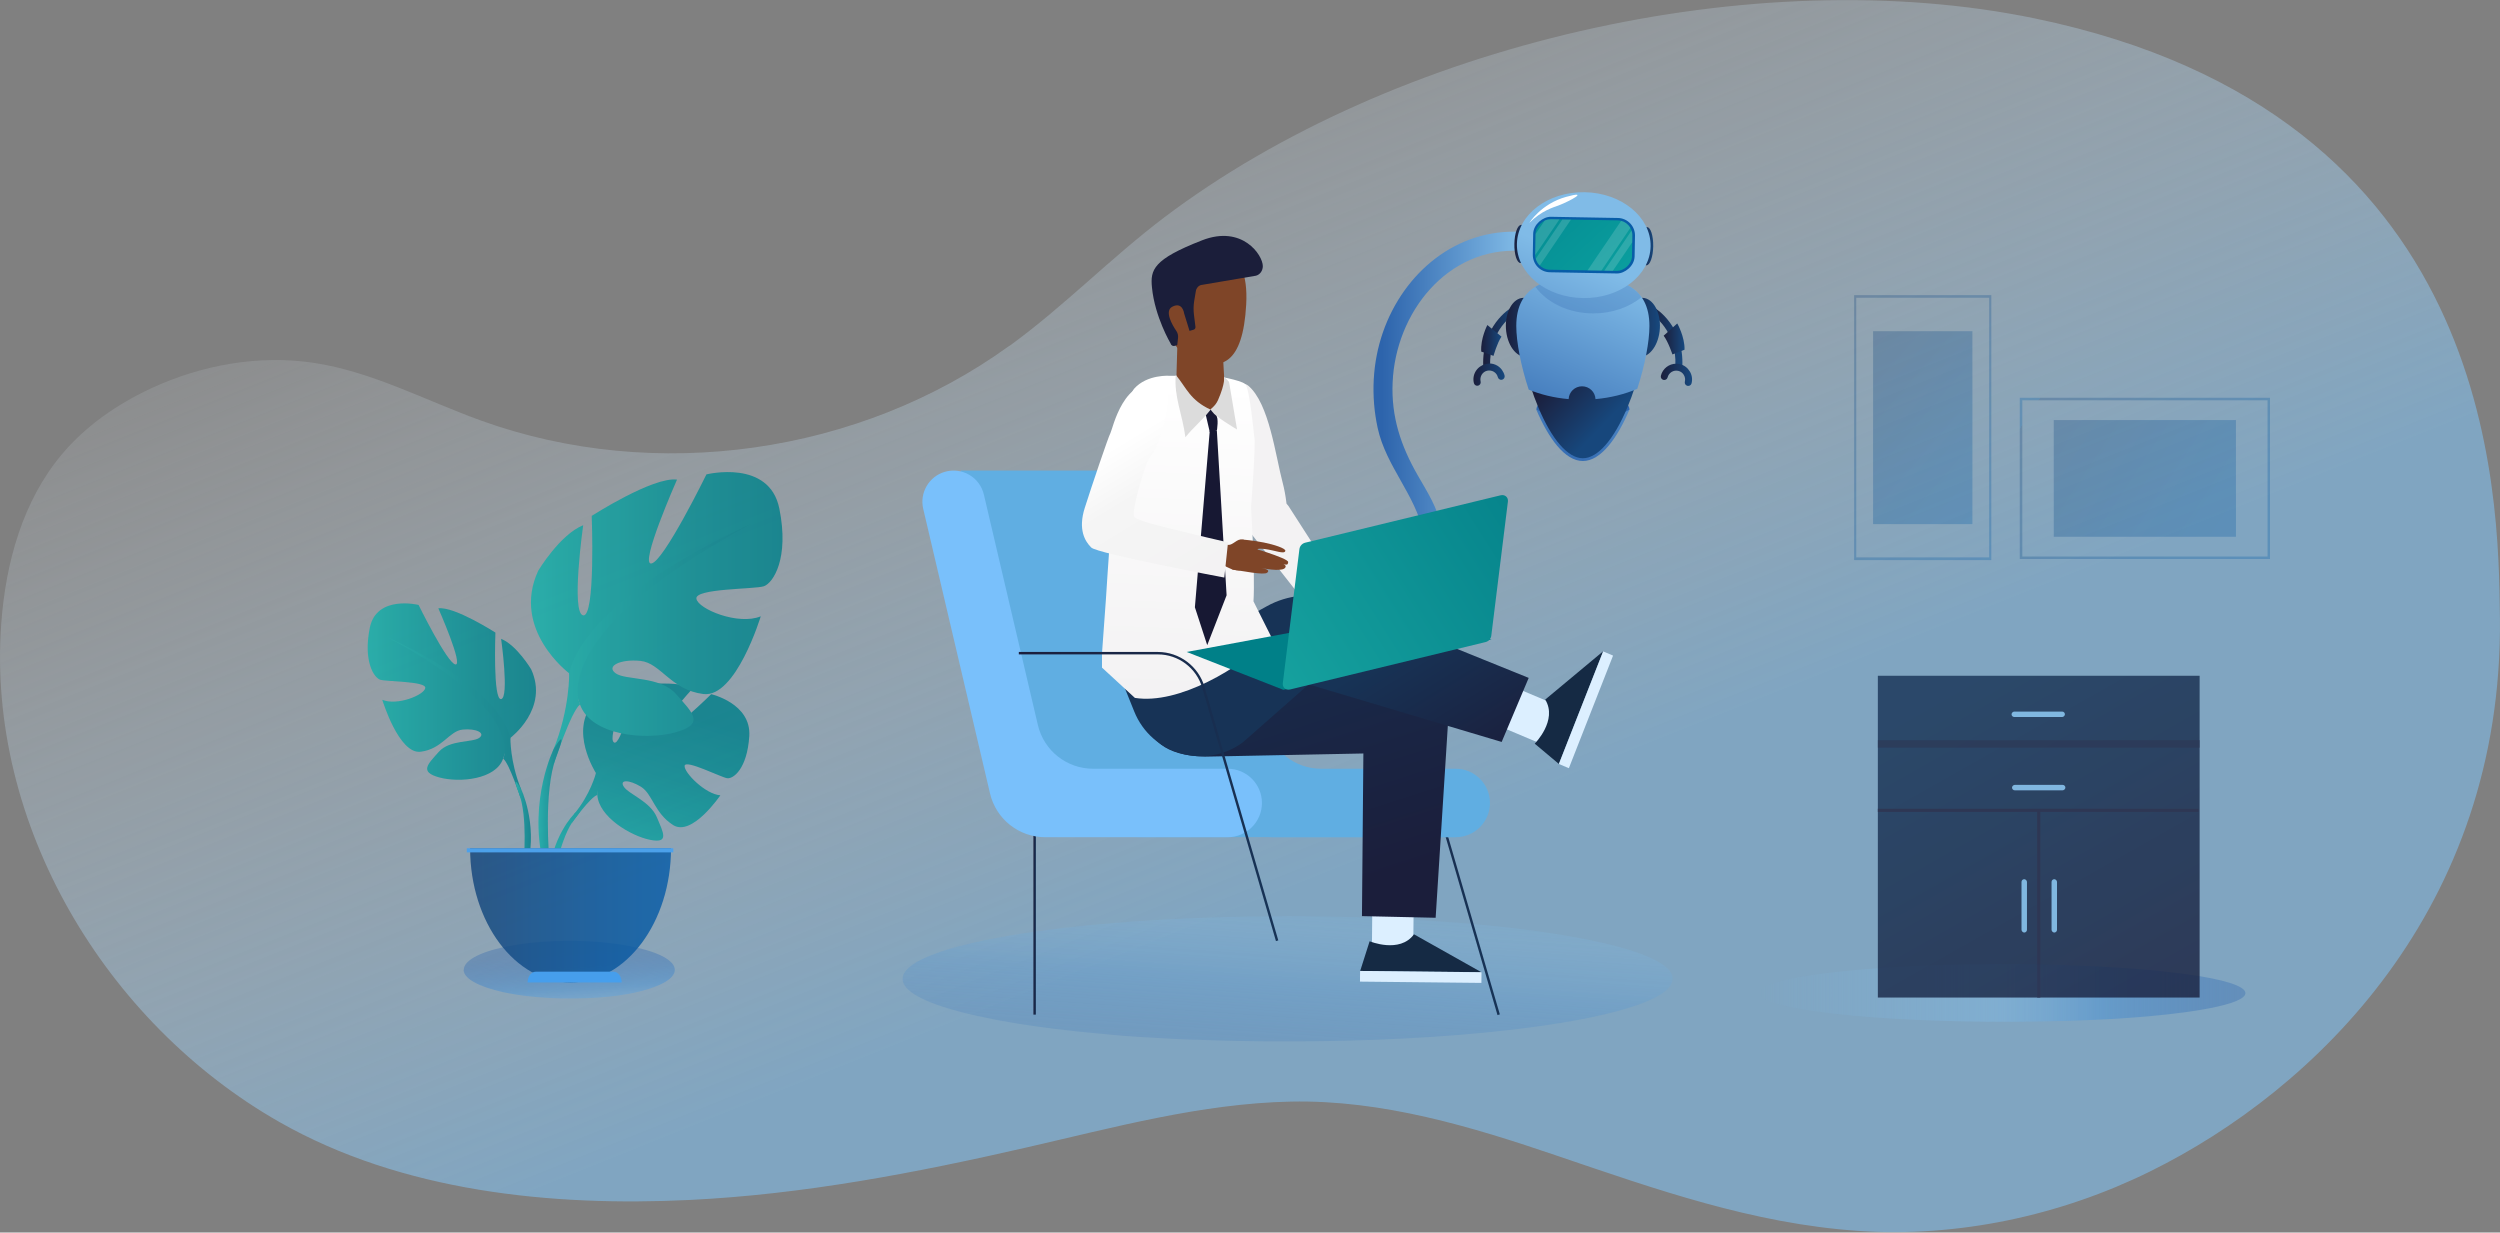 <?xml version="1.0" encoding="UTF-8"?>
<svg xmlns="http://www.w3.org/2000/svg" xmlns:xlink="http://www.w3.org/1999/xlink" viewBox="0 0 316.2 155.89">
  <rect x="0" y="0" width="316.2" height="155.89" fill="#808080" stroke="none"/>
  <defs>
    <style>
      .cls-1 {
        fill: url(#Unbenannter_Verlauf_40-2);
      }

      .cls-2 {
        fill: url(#Unbenannter_Verlauf_118-9);
      }

      .cls-3 {
        opacity: .81;
      }

      .cls-4 {
        fill: url(#Unbenannter_Verlauf_4-5);
      }

      .cls-5 {
        fill: url(#Unbenannter_Verlauf_38-3);
      }

      .cls-6 {
        opacity: .83;
      }

      .cls-7 {
        fill: url(#Unbenannter_Verlauf_6-2);
      }

      .cls-8, .cls-9, .cls-10, .cls-11 {
        fill: #fff;
      }

      .cls-12 {
        fill: url(#Unbenannter_Verlauf_118-2);
      }

      .cls-13 {
        fill: url(#Unbenannter_Verlauf_6-10);
      }

      .cls-14 {
        fill: url(#Unbenannter_Verlauf_118-3);
      }

      .cls-9 {
        opacity: .5;
      }

      .cls-9, .cls-10, .cls-11 {
        mix-blend-mode: soft-light;
      }

      .cls-15 {
        fill: url(#Unbenannter_Verlauf_38);
      }

      .cls-16 {
        fill: url(#Unbenannter_Verlauf_118-7);
      }

      .cls-17 {
        fill: url(#Unbenannter_Verlauf_170);
      }

      .cls-18 {
        fill: #7f4528;
      }

      .cls-19 {
        fill: url(#Unbenannter_Verlauf_4);
      }

      .cls-20 {
        fill: url(#Unbenannter_Verlauf_118-5);
      }

      .cls-21 {
        fill: url(#Unbenannter_Verlauf_6-11);
      }

      .cls-22 {
        fill: url(#Unbenannter_Verlauf_4-6);
      }

      .cls-23 {
        fill: url(#Unbenannter_Verlauf_6-7);
      }

      .cls-24 {
        fill: url(#Unbenannter_Verlauf_6-8);
      }

      .cls-25 {
        fill: #f3f2f3;
      }

      .cls-26 {
        isolation: isolate;
      }

      .cls-27 {
        fill: #152a44;
      }

      .cls-28 {
        fill: url(#Unbenannter_Verlauf_118-4);
      }

      .cls-29 {
        fill: #008088;
      }

      .cls-29, .cls-30 {
        fill-rule: evenodd;
      }

      .cls-31 {
        fill: url(#Unbenannter_Verlauf_40);
      }

      .cls-32 {
        opacity: .63;
      }

      .cls-33 {
        fill: #eba583;
      }

      .cls-34 {
        fill: #1b1e3a;
      }

      .cls-35 {
        fill: url(#Unbenannter_Verlauf_6-12);
      }

      .cls-36 {
        fill: #085da8;
      }

      .cls-37 {
        fill: url(#Unbenannter_Verlauf_42);
      }

      .cls-38 {
        fill: #dcefff;
      }

      .cls-39 {
        fill: #60aee2;
      }

      .cls-40 {
        fill: url(#Unbenannter_Verlauf_59);
      }

      .cls-41 {
        fill: url(#Unbenannter_Verlauf_6-4);
      }

      .cls-42 {
        fill: url(#Unbenannter_Verlauf_6-5);
      }

      .cls-43 {
        opacity: .3;
      }

      .cls-44 {
        fill: url(#Unbenannter_Verlauf_84);
        opacity: .33;
      }

      .cls-45 {
        fill: #80bbe7;
      }

      .cls-46 {
        fill: url(#Unbenannter_Verlauf_6-6);
      }

      .cls-47 {
        fill: url(#Unbenannter_Verlauf_4-4);
      }

      .cls-48 {
        fill: url(#Unbenannter_Verlauf_84-2);
      }

      .cls-48, .cls-49 {
        opacity: .68;
      }

      .cls-30 {
        fill: url(#Unbenannter_Verlauf_11);
      }

      .cls-50 {
        fill: #3fa0f5;
      }

      .cls-51 {
        fill: #171833;
      }

      .cls-52 {
        fill: url(#Unbenannter_Verlauf_38-2);
      }

      .cls-53 {
        fill: url(#Unbenannter_Verlauf_118-8);
      }

      .cls-54 {
        fill: url(#Unbenannter_Verlauf_6-9);
      }

      .cls-55 {
        fill: #dcdcdc;
      }

      .cls-56 {
        opacity: .62;
      }

      .cls-56, .cls-57 {
        fill: #1b1e3b;
      }

      .cls-11 {
        opacity: .15;
      }

      .cls-49 {
        fill: url(#Unbenannter_Verlauf_84-3);
      }

      .cls-58 {
        opacity: .25;
      }

      .cls-58, .cls-59 {
        fill: #2d64ad;
      }

      .cls-60 {
        fill: url(#Unbenannter_Verlauf_6);
      }

      .cls-61 {
        fill: url(#Unbenannter_Verlauf_6-13);
      }

      .cls-62 {
        fill: url(#Unbenannter_Verlauf_4-3);
      }

      .cls-63 {
        fill: url(#Unbenannter_Verlauf_40-3);
      }

      .cls-64 {
        fill: #f19f7a;
      }

      .cls-65 {
        fill: url(#Unbenannter_Verlauf_118-6);
      }

      .cls-66 {
        fill: url(#Unbenannter_Verlauf_38-5);
      }

      .cls-67 {
        fill: url(#Unbenannter_Verlauf_118);
      }

      .cls-68 {
        fill: url(#Unbenannter_Verlauf_3);
      }

      .cls-69 {
        fill: url(#Unbenannter_Verlauf_47);
      }

      .cls-70 {
        fill: url(#Unbenannter_Verlauf_4-2);
      }

      .cls-71 {
        fill: url(#Unbenannter_Verlauf_6-3);
      }

      .cls-72 {
        fill: url(#Unbenannter_Verlauf_38-4);
      }

      .cls-73 {
        fill: #79c0fb;
      }

      .cls-74 {
        fill: #013a56;
      }
    </style>
    <linearGradient id="Unbenannter_Verlauf_3" data-name="Unbenannter Verlauf 3" x1="205.86" y1="-43.02" x2="144.92" y2="109.15" gradientTransform="translate(316.2) rotate(-180) scale(1 -1)" gradientUnits="userSpaceOnUse">
      <stop offset=".15" stop-color="#fff" stop-opacity="0"></stop>
      <stop offset="1" stop-color="#80bbe7"></stop>
    </linearGradient>
    <linearGradient id="Unbenannter_Verlauf_84" data-name="Unbenannter Verlauf 84" x1="162.05" y1="135.7" x2="164.57" y2="99.08" gradientUnits="userSpaceOnUse">
      <stop offset="0" stop-color="#2d64ad" stop-opacity=".5"></stop>
      <stop offset=".3" stop-color="#5596d1" stop-opacity=".88"></stop>
      <stop offset=".51" stop-color="#80bbe7" stop-opacity=".6"></stop>
      <stop offset="1" stop-color="#80bbe7" stop-opacity="0"></stop>
    </linearGradient>
    <linearGradient id="Unbenannter_Verlauf_84-2" data-name="Unbenannter Verlauf 84" x1="71.86" y1="120.48" x2="72.87" y2="136.01" xlink:href="#Unbenannter_Verlauf_84"></linearGradient>
    <linearGradient id="Unbenannter_Verlauf_84-3" data-name="Unbenannter Verlauf 84" x1="220.25" y1="-277.09" x2="281.71" y2="-277.09" gradientTransform="translate(504.24 -151.48) rotate(-180)" xlink:href="#Unbenannter_Verlauf_84"></linearGradient>
    <linearGradient id="Unbenannter_Verlauf_4" data-name="Unbenannter Verlauf 4" x1="275.88" y1="137.69" x2="246.16" y2="85.14" gradientUnits="userSpaceOnUse">
      <stop offset="0" stop-color="#1b1e3b"></stop>
      <stop offset=".97" stop-color="#173356"></stop>
    </linearGradient>
    <linearGradient id="Unbenannter_Verlauf_118" data-name="Unbenannter Verlauf 118" x1="77.83" y1="113.25" x2="85.22" y2="89.9" gradientUnits="userSpaceOnUse">
      <stop offset="0" stop-color="#15b1aa"></stop>
      <stop offset="0" stop-color="#15b1aa"></stop>
      <stop offset=".12" stop-color="#12a9a5"></stop>
      <stop offset=".68" stop-color="#078b91"></stop>
      <stop offset="1" stop-color="#03808a"></stop>
    </linearGradient>
    <linearGradient id="Unbenannter_Verlauf_118-2" data-name="Unbenannter Verlauf 118" x1="78.03" y1="112.04" x2="84.92" y2="90.26" xlink:href="#Unbenannter_Verlauf_118"></linearGradient>
    <linearGradient id="Unbenannter_Verlauf_118-3" data-name="Unbenannter Verlauf 118" x1="70.15" y1="110.05" x2="77.58" y2="86.57" xlink:href="#Unbenannter_Verlauf_118"></linearGradient>
    <linearGradient id="Unbenannter_Verlauf_118-4" data-name="Unbenannter Verlauf 118" x1="46.51" y1="87.46" x2="67.79" y2="87.46" xlink:href="#Unbenannter_Verlauf_118"></linearGradient>
    <linearGradient id="Unbenannter_Verlauf_118-5" data-name="Unbenannter Verlauf 118" x1="49.21" y1="90.87" x2="65.87" y2="90.87" xlink:href="#Unbenannter_Verlauf_118"></linearGradient>
    <linearGradient id="Unbenannter_Verlauf_118-6" data-name="Unbenannter Verlauf 118" x1="65.21" y1="104.08" x2="67.15" y2="104.08" xlink:href="#Unbenannter_Verlauf_118"></linearGradient>
    <linearGradient id="Unbenannter_Verlauf_118-7" data-name="Unbenannter Verlauf 118" x1="67.15" y1="76.39" x2="98.97" y2="76.39" xlink:href="#Unbenannter_Verlauf_118"></linearGradient>
    <linearGradient id="Unbenannter_Verlauf_118-8" data-name="Unbenannter Verlauf 118" x1="70.03" y1="81.49" x2="94.94" y2="81.49" xlink:href="#Unbenannter_Verlauf_118"></linearGradient>
    <linearGradient id="Unbenannter_Verlauf_118-9" data-name="Unbenannter Verlauf 118" x1="68.1" y1="101.25" x2="71.01" y2="101.25" xlink:href="#Unbenannter_Verlauf_118"></linearGradient>
    <linearGradient id="Unbenannter_Verlauf_38" data-name="Unbenannter Verlauf 38" x1="59.46" y1="115.78" x2="84.87" y2="115.78" gradientUnits="userSpaceOnUse">
      <stop offset="0" stop-color="#085da8"></stop>
      <stop offset="0" stop-color="#17477c"></stop>
      <stop offset=".04" stop-color="#16487e"></stop>
      <stop offset=".65" stop-color="#0b579c"></stop>
      <stop offset="1" stop-color="#085da8"></stop>
    </linearGradient>
    <linearGradient id="Unbenannter_Verlauf_4-2" data-name="Unbenannter Verlauf 4" x1="156.88" y1="110.09" x2="189.7" y2="110.09" xlink:href="#Unbenannter_Verlauf_4"></linearGradient>
    <linearGradient id="Unbenannter_Verlauf_4-3" data-name="Unbenannter Verlauf 4" x1="130.71" y1="115.02" x2="131.02" y2="115.02" xlink:href="#Unbenannter_Verlauf_4"></linearGradient>
    <linearGradient id="Unbenannter_Verlauf_59" data-name="Unbenannter Verlauf 59" x1="174.8" y1="48.78" x2="192.4" y2="48.78" gradientUnits="userSpaceOnUse">
      <stop offset="0" stop-color="#2d64ac"></stop>
      <stop offset=".97" stop-color="#80bae6"></stop>
    </linearGradient>
    <linearGradient id="Unbenannter_Verlauf_6" data-name="Unbenannter Verlauf 6" x1="208.63" y1="-99.48" x2="212.8" y2="-99.48" gradientTransform="translate(0 -56.65) scale(1 -1)" gradientUnits="userSpaceOnUse">
      <stop offset="0" stop-color="#1b1e3b"></stop>
      <stop offset=".97" stop-color="#17477c"></stop>
    </linearGradient>
    <linearGradient id="Unbenannter_Verlauf_6-2" data-name="Unbenannter Verlauf 6" x1="210.05" y1="-104.06" x2="214.01" y2="-104.06" xlink:href="#Unbenannter_Verlauf_6"></linearGradient>
    <linearGradient id="Unbenannter_Verlauf_6-3" data-name="Unbenannter Verlauf 6" x1="210.42" y1="-99.52" x2="213.06" y2="-99.52" xlink:href="#Unbenannter_Verlauf_6"></linearGradient>
    <linearGradient id="Unbenannter_Verlauf_6-4" data-name="Unbenannter Verlauf 6" x1="187.58" y1="-99.47" x2="191.77" y2="-99.47" xlink:href="#Unbenannter_Verlauf_6"></linearGradient>
    <linearGradient id="Unbenannter_Verlauf_6-5" data-name="Unbenannter Verlauf 6" x1="186.36" y1="-104.04" x2="190.32" y2="-104.04" xlink:href="#Unbenannter_Verlauf_6"></linearGradient>
    <linearGradient id="Unbenannter_Verlauf_6-6" data-name="Unbenannter Verlauf 6" x1="187.34" y1="-99.71" x2="189.91" y2="-99.71" xlink:href="#Unbenannter_Verlauf_6"></linearGradient>
    <linearGradient id="Unbenannter_Verlauf_6-7" data-name="Unbenannter Verlauf 6" x1="190.46" y1="41.41" x2="195.25" y2="41.41" gradientTransform="matrix(1, 0, 0, 1, 0, 0)" xlink:href="#Unbenannter_Verlauf_6"></linearGradient>
    <linearGradient id="Unbenannter_Verlauf_6-8" data-name="Unbenannter Verlauf 6" x1="205.16" y1="41.41" x2="209.94" y2="41.41" gradientTransform="matrix(1, 0, 0, 1, 0, 0)" xlink:href="#Unbenannter_Verlauf_6"></linearGradient>
    <linearGradient id="Unbenannter_Verlauf_6-9" data-name="Unbenannter Verlauf 6" x1="207.44" y1="31.14" x2="209.1" y2="31.14" gradientTransform="matrix(1, 0, 0, 1, 0, 0)" xlink:href="#Unbenannter_Verlauf_6"></linearGradient>
    <linearGradient id="Unbenannter_Verlauf_40" data-name="Unbenannter Verlauf 40" x1="196.64" y1="59.89" x2="207.5" y2="35.27" gradientUnits="userSpaceOnUse">
      <stop offset="0" stop-color="#2d64ad"></stop>
      <stop offset=".97" stop-color="#80bbe7"></stop>
    </linearGradient>
    <linearGradient id="Unbenannter_Verlauf_6-10" data-name="Unbenannter Verlauf 6" x1="198.18" y1="41.03" x2="202.22" y2="41.03" gradientTransform="matrix(1, 0, 0, 1, 0, 0)" xlink:href="#Unbenannter_Verlauf_6"></linearGradient>
    <linearGradient id="Unbenannter_Verlauf_6-11" data-name="Unbenannter Verlauf 6" x1="198.71" y1="41.03" x2="201.69" y2="41.03" gradientTransform="matrix(1, 0, 0, 1, 0, 0)" xlink:href="#Unbenannter_Verlauf_6"></linearGradient>
    <linearGradient id="Unbenannter_Verlauf_6-12" data-name="Unbenannter Verlauf 6" x1="199.46" y1="44.27" x2="206.14" y2="50.62" gradientTransform="matrix(1, 0, 0, 1, 0, 0)" xlink:href="#Unbenannter_Verlauf_6"></linearGradient>
    <linearGradient id="Unbenannter_Verlauf_40-2" data-name="Unbenannter Verlauf 40" x1="193.25" y1="58.4" x2="204.11" y2="33.78" xlink:href="#Unbenannter_Verlauf_40"></linearGradient>
    <linearGradient id="Unbenannter_Verlauf_6-13" data-name="Unbenannter Verlauf 6" x1="191.54" y1="30.86" x2="193.19" y2="30.86" gradientTransform="matrix(1, 0, 0, 1, 0, 0)" xlink:href="#Unbenannter_Verlauf_6"></linearGradient>
    <linearGradient id="Unbenannter_Verlauf_40-3" data-name="Unbenannter Verlauf 40" x1="189.05" y1="56.55" x2="199.91" y2="31.92" xlink:href="#Unbenannter_Verlauf_40"></linearGradient>
    <linearGradient id="Unbenannter_Verlauf_170" data-name="Unbenannter Verlauf 170" x1="188.21" y1="17.87" x2="215.1" y2="47.04" gradientTransform="translate(227.78 -169.83) rotate(88.99)" gradientUnits="userSpaceOnUse">
      <stop offset="0" stop-color="#00808b"></stop>
      <stop offset=".97" stop-color="#10b0a9"></stop>
    </linearGradient>
    <linearGradient id="Unbenannter_Verlauf_4-4" data-name="Unbenannter Verlauf 4" x1="171.33" y1="112.19" x2="154.66" y2="60.37" xlink:href="#Unbenannter_Verlauf_4"></linearGradient>
    <linearGradient id="Unbenannter_Verlauf_4-5" data-name="Unbenannter Verlauf 4" x1="178.69" y1="104.64" x2="167.65" y2="86.76" xlink:href="#Unbenannter_Verlauf_4"></linearGradient>
    <linearGradient id="Unbenannter_Verlauf_42" data-name="Unbenannter Verlauf 42" x1="149.85" y1="87.68" x2="151.46" y2="47.25" gradientUnits="userSpaceOnUse">
      <stop offset="0" stop-color="#f3f2f3"></stop>
      <stop offset=".97" stop-color="#fff"></stop>
    </linearGradient>
    <linearGradient id="Unbenannter_Verlauf_11" data-name="Unbenannter Verlauf 11" x1="196.84" y1="62.06" x2="146.21" y2="94.08" gradientUnits="userSpaceOnUse">
      <stop offset="0" stop-color="#048089"></stop>
      <stop offset=".97" stop-color="#1cada6"></stop>
    </linearGradient>
    <linearGradient id="Unbenannter_Verlauf_47" data-name="Unbenannter Verlauf 47" x1="151.36" y1="73.42" x2="140.66" y2="55.94" gradientUnits="userSpaceOnUse">
      <stop offset="0" stop-color="#f3f2f3"></stop>
      <stop offset=".36" stop-color="#f4f4f4"></stop>
      <stop offset=".64" stop-color="#f5f5f5"></stop>
      <stop offset=".97" stop-color="#fff"></stop>
    </linearGradient>
    <linearGradient id="Unbenannter_Verlauf_4-6" data-name="Unbenannter Verlauf 4" x1="128.86" y1="100.74" x2="161.68" y2="100.74" xlink:href="#Unbenannter_Verlauf_4"></linearGradient>
    <linearGradient id="Unbenannter_Verlauf_38-2" data-name="Unbenannter Verlauf 38" x1="257.39" y1="51.31" x2="284.7" y2="69.38" xlink:href="#Unbenannter_Verlauf_38"></linearGradient>
    <linearGradient id="Unbenannter_Verlauf_38-3" data-name="Unbenannter Verlauf 38" x1="257.39" y1="51.31" x2="284.7" y2="69.38" xlink:href="#Unbenannter_Verlauf_38"></linearGradient>
    <linearGradient id="Unbenannter_Verlauf_38-4" data-name="Unbenannter Verlauf 38" x1="359.97" y1="152.21" x2="383.03" y2="125.75" gradientTransform="translate(382.17 -317.42) rotate(90)" xlink:href="#Unbenannter_Verlauf_38"></linearGradient>
    <linearGradient id="Unbenannter_Verlauf_38-5" data-name="Unbenannter Verlauf 38" x1="363.12" y1="148.59" x2="379.88" y2="129.37" gradientTransform="translate(-128.32 -84.9)" xlink:href="#Unbenannter_Verlauf_38"></linearGradient>
  </defs>
  <g class="cls-26">
    <g id="Ebene_2" data-name="Ebene 2">
      <g class="cls-32">
        <path class="cls-68" d="m127.66,43.74c-18.95,13.73-44.79,17.4-66.8,9.46-7.05-2.54-13.79-6.2-21.2-7.31-6.95-1.04-14.17.27-20.55,3.23-4.28,1.99-8.26,4.74-11.29,8.35C2.87,63.37.72,71.17.16,78.85c-1.87,25.33,13.12,50.5,35.19,63.07,15.48,8.81,34.38,10.7,51.88,9.85,14.38-.7,28.58-3.42,42.61-6.64,10.97-2.51,22.12-5.57,33.43-5.8,11.56-.24,22.84,3.16,33.67,6.85,12.51,4.25,24.77,8.59,38.05,9.5,12.63.87,25.61-1.92,36.96-7.52,20.87-10.29,44.64-33.26,44.24-70-.18-16.04-.65-63.77-58.77-75.82-35.58-7.37-81.19,3.24-110.17,25.16-6.77,5.12-12.71,11.28-19.59,16.26Z"></path>
      </g>
    </g>
    <g id="Ebene_1" data-name="Ebene 1">
      <path class="cls-44" d="m211.57,123.81c0-.32-.12-.64-.34-.95-.86-1.17-3.28-2.26-6.91-3.21-8.58-2.26-23.94-3.76-41.45-3.76-13.86,0-26.37.94-35.24,2.45-.58.1-1.15.2-1.71.31-7.33,1.39-11.76,3.19-11.76,5.16,0,1.53,2.67,2.96,7.3,4.17,1.3.34,2.75.66,4.33.97.11.02.23.04.35.07,2.16.4,4.57.77,7.19,1.1.81.1,1.63.2,2.47.29.15.02.31.03.47.05.4.04.81.08,1.22.12.61.06,1.23.12,1.86.18.22.02.44.04.67.06.09,0,.19.02.28.03.3.03.61.05.91.08.1,0,.21.02.31.03.21.02.41.03.62.05.12,0,.25.02.37.03.73.06,1.47.11,2.22.15.04,0,.07,0,.11,0,.12,0,.23.02.35.02,1.14.07,2.3.14,3.48.2,0,0,.02,0,.03,0h0s.03,0,.04,0c.42.02.85.04,1.27.06h0s.09,0,.14,0h0c.23,0,.45.02.68.03h0c.07,0,.13,0,.2,0,.04,0,.09,0,.13,0h0c1.34.05,2.7.1,4.08.13.03,0,.06,0,.09,0,.02,0,.04,0,.06,0h0c.24,0,.48.01.72.02,1.29.03,2.6.05,3.92.06.21,0,.41,0,.62,0h0c.45,0,.9,0,1.35,0h.19s.03,0,.04,0c.02,0,.04,0,.06,0,0,0,0,0,0,0,.18,0,.37,0,.55,0,.43,0,.87,0,1.3,0h.1s.05,0,.08,0c1.27,0,2.52-.02,3.76-.04.95-.02,1.9-.04,2.83-.06,1.12-.03,2.23-.07,3.32-.11h0c1.09-.04,2.16-.09,3.21-.14,2.44-.12,4.79-.28,7.04-.46h0c2.2-.18,4.31-.38,6.3-.61.84-.1,1.67-.2,2.47-.3,5.68-.74,10.33-1.68,13.51-2.76.05-.02.09-.03.14-.05.3-.1.58-.21.86-.31.2-.08.39-.15.57-.23.26-.11.5-.22.73-.33,0,0,0,0,0,0,.31-.15.58-.3.84-.45,1.07-.65,1.64-1.34,1.64-2.04Z"></path>
      <path class="cls-48" d="m58.66,122.67c0-.15.03-.29.09-.44.23-.54.9-1.05,1.89-1.49,2.35-1.04,6.56-1.74,11.36-1.74,3.8,0,7.23.44,9.66,1.14.16.05.32.09.47.14,2.01.64,3.22,1.48,3.22,2.39,0,.71-.73,1.37-2,1.93-.36.16-.75.31-1.19.45-.03.01-.06.02-.1.03-.59.19-1.25.36-1.97.51-.22.05-.45.09-.68.13-.04,0-.09.02-.13.02-.11.02-.22.04-.34.06-.17.03-.34.06-.51.08-.06,0-.12.02-.18.03-.03,0-.05,0-.08.01-.08.01-.17.02-.25.03-.03,0-.06,0-.09.01-.06,0-.11.02-.17.02-.03,0-.07,0-.1.01-.2.03-.4.05-.61.07,0,0-.02,0-.03,0-.03,0-.06,0-.1.01-.31.03-.63.06-.95.09,0,0,0,0,0,0h0s0,0-.01,0c-.12,0-.23.02-.35.03h0s-.02,0-.04,0h0c-.06,0-.12,0-.19.01h0s-.04,0-.05,0c-.01,0-.02,0-.04,0h0c-.37.03-.74.05-1.12.06,0,0-.02,0-.02,0,0,0-.01,0-.02,0h0c-.07,0-.13,0-.2,0-.35.01-.71.02-1.07.03-.06,0-.11,0-.17,0h0c-.12,0-.25,0-.37,0h-.05s0,0-.01,0c0,0-.01,0-.02,0,0,0,0,0,0,0-.05,0-.1,0-.15,0-.12,0-.24,0-.36,0h-.03s-.01,0-.02,0c-.35,0-.69,0-1.03-.02-.26,0-.52-.02-.78-.03-.31-.01-.61-.03-.91-.05h0c-.3-.02-.59-.04-.88-.07-.67-.06-1.31-.13-1.93-.21h0c-.6-.08-1.18-.18-1.73-.28-.23-.04-.46-.09-.68-.14-1.56-.34-2.83-.78-3.7-1.28-.01,0-.02-.01-.04-.02-.08-.05-.16-.1-.23-.14-.05-.04-.11-.07-.16-.11-.07-.05-.14-.1-.2-.15,0,0,0,0,0,0-.08-.07-.16-.14-.23-.21-.29-.3-.45-.62-.45-.95Z"></path>
      <path class="cls-49" d="m222.53,125.61c0-.15.07-.29.22-.44.54-.54,2.07-1.05,4.36-1.49,5.42-1.04,15.1-1.74,26.15-1.74,8.75,0,16.64.44,22.24,1.14.37.05.73.09,1.08.14,4.62.64,7.42,1.48,7.42,2.39,0,.71-1.69,1.37-4.61,1.93-.82.16-1.73.31-2.74.45-.07.01-.15.02-.22.03-1.37.19-2.89.36-4.54.51-.51.05-1.03.09-1.56.13-.1,0-.2.02-.29.02-.25.02-.51.04-.77.06-.39.03-.78.06-1.18.08-.14,0-.28.02-.42.03-.06,0-.12,0-.18.01-.19.01-.38.02-.58.03-.07,0-.13,0-.2.01-.13,0-.26.02-.39.02-.08,0-.16,0-.23.01-.46.03-.93.05-1.4.07-.02,0-.04,0-.07,0-.07,0-.15,0-.22.01-.72.03-1.45.06-2.2.09,0,0-.01,0-.02,0h0s-.02,0-.02,0c-.27,0-.53.02-.8.03h0s-.06,0-.09,0h0c-.14,0-.29,0-.43.01h0s-.08,0-.13,0c-.03,0-.06,0-.08,0h0c-.85.03-1.7.05-2.58.06-.02,0-.04,0-.05,0-.01,0-.03,0-.04,0h0c-.15,0-.3,0-.45,0-.81.01-1.64.02-2.47.03-.13,0-.26,0-.39,0h0c-.28,0-.57,0-.85,0h-.12s-.02,0-.03,0c-.01,0-.02,0-.04,0,0,0,0,0,0,0-.12,0-.23,0-.35,0-.27,0-.55,0-.82,0h-.06s-.03,0-.05,0c-.8,0-1.59,0-2.37-.02-.6,0-1.2-.02-1.79-.03-.71-.01-1.41-.03-2.1-.05h0c-.68-.02-1.36-.04-2.03-.07-1.54-.06-3.02-.13-4.44-.21h0c-1.39-.08-2.72-.18-3.98-.28-.53-.04-1.05-.09-1.56-.14-3.59-.34-6.52-.78-8.52-1.28-.03,0-.06-.01-.09-.02-.19-.05-.37-.1-.54-.14-.12-.04-.25-.07-.36-.11-.16-.05-.32-.1-.46-.15,0,0,0,0,0,0-.19-.07-.37-.14-.53-.21-.67-.3-1.03-.62-1.03-.95Z"></path>
      <g class="cls-3">
        <rect class="cls-19" x="237.51" y="85.47" width="40.7" height="40.7"></rect>
        <rect class="cls-57" x="237.51" y="102.29" width="40.57" height=".4"></rect>
        <rect class="cls-57" x="257.66" y="102.49" width=".4" height="23.68"></rect>
        <rect class="cls-45" x="255.68" y="111.2" width=".69" height="6.75" rx=".35" ry=".35"></rect>
        <rect class="cls-45" x="259.48" y="111.2" width=".69" height="6.75" rx=".35" ry=".35"></rect>
        <rect class="cls-45" x="257.51" y="96.25" width=".69" height="6.75" rx=".35" ry=".35" transform="translate(357.48 -158.24) rotate(90)"></rect>
        <rect class="cls-45" x="257.45" y="86.97" width=".69" height="6.75" rx=".35" ry=".35" transform="translate(348.14 -167.45) rotate(90)"></rect>
        <rect class="cls-56" x="237.51" y="93.62" width="40.7" height=".94"></rect>
      </g>
      <g class="cls-6">
        <g>
          <path class="cls-67" d="m75.38,97.79s-3.51-5.47-.22-8.94c0,0,2.4-1.94,4.37-1.79,0,0-2.78,6.22-1.88,6.84.9.62,2.72-7.23,2.72-7.23,0,0,5.47-.71,7.23.42,0,0-4.68,5.11-3.69,5.42.99.3,6.04-4.71,6.04-4.71,0,0,5.09,1.16,4.82,5.31-.27,4.15-2.03,5.43-2.8,5.32-.77-.11-5.28-2.41-5.38-1.57-.1.84,2.62,3.6,4.52,3.73,0,0-3.59,5.29-5.98,3.76-2.39-1.53-2.59-3.95-4.08-4.85-1.49-.91-2.76-.91-2.14.02.61.93,3.31,1.83,4.16,3.83.85,2.01,1.61,3.37-.86,2.87-2.47-.5-6.48-2.91-6.66-5.67l-.18-2.76Z"></path>
          <g>
            <path class="cls-12" d="m92.26,93.22s-13.83-.71-16.89,4.57c0,0-.68,2.7-2.75,5.16l-.32,1.18s2.4-3.38,3.26-3.58c0,0-1.34-6.55,16.71-7.34Z"></path>
            <path class="cls-14" d="m72.62,102.95s-2.97,2.93-3.18,8.17l.54.06s.95-5.42,2.66-7.54c1.71-2.12-.03-.7-.03-.7Z"></path>
          </g>
        </g>
        <g>
          <path class="cls-28" d="m64.56,93.32s4.92-3.68,2.62-8.67c0,0-1.84-3.07-3.8-3.85,0,0,1.05,7.45,0,7.62-1.05.18-.72-8.41-.72-8.41,0,0-5.18-3.33-7.22-3.07,0,0,3.21,7.27,2.16,7.1-1.05-.18-4.66-7.53-4.66-7.53,0,0-5.31-1.31-6.17,2.89-.85,4.21.52,6.31,1.31,6.57.79.26,5.84.18,5.71,1.05-.13.88-3.54,2.28-5.44,1.49,0,0,2.1,6.92,4.85,6.57,2.76-.35,3.61-2.63,5.31-2.8,1.71-.18,2.95.44,2.1,1.05-.85.61-3.74.2-5.12,1.77-1.38,1.56-2.49,2.53.07,3.23,2.56.7,7.15.26,8.07-2.37l.92-2.63Z"></path>
          <g>
            <path class="cls-20" d="m49.21,80.7s13.78,5.96,15.35,12.62c0,0-.07,2.98,1.31,6.4v1.31s-1.44-4.47-2.23-5.08c0,0,3.08-5.78-14.43-15.24Z"></path>
            <path class="cls-65" d="m65.87,99.71s2.12,4.31.91,9.55l-.55-.2s.53-5.78-.58-8.68c-1.11-2.91.21-.68.21-.68Z"></path>
          </g>
        </g>
        <g>
          <path class="cls-16" d="m71.99,85.16s-7.36-5.5-3.92-12.97c0,0,2.75-4.59,5.69-5.76,0,0-1.57,11.14,0,11.4,1.57.26,1.08-12.58,1.08-12.58,0,0,7.75-4.98,10.79-4.59,0,0-4.81,10.87-3.24,10.61,1.57-.26,6.96-11.27,6.96-11.27,0,0,7.95-1.97,9.22,4.32,1.28,6.29-.78,9.43-1.96,9.83-1.18.39-8.73.26-8.53,1.57.2,1.31,5.3,3.41,8.14,2.23,0,0-3.14,10.35-7.26,9.83-4.12-.52-5.4-3.93-7.95-4.19-2.55-.26-4.41.66-3.14,1.57,1.28.92,5.59.3,7.65,2.64,2.06,2.34,3.73,3.78-.1,4.83-3.83,1.05-10.69.39-12.07-3.54l-1.37-3.93Z"></path>
          <g>
            <path class="cls-53" d="m94.94,66.29s-20.6,8.91-22.95,18.87c0,0,.1,4.45-1.96,9.56v1.97s2.16-6.68,3.34-7.6c0,0-4.61-8.65,21.58-22.8Z"></path>
            <path class="cls-2" d="m70.03,94.72s-3.18,6.44-1.37,14.29l.82-.29s-.79-8.64.87-12.98c1.66-4.34-.32-1.01-.32-1.01Z"></path>
          </g>
        </g>
        <path class="cls-15" d="m72.17,124.26c7.02,0,12.7-7.6,12.7-16.97h-25.41c0,9.37,5.69,16.97,12.7,16.97Z"></path>
        <rect class="cls-50" x="59.04" y="107.29" width="26.12" height=".52"></rect>
        <path class="cls-50" d="m66.74,124.26h11.89c0-.75-.46-1.36-1.02-1.36h-9.86c-.56,0-1.02.61-1.02,1.36h0Z"></path>
      </g>
      <g>
        <g>
          <path class="cls-70" d="m189.4,128.38l-9.33-32.05c-.72-2.48-3.01-4.2-5.59-4.2h-17.6v-.31h17.6c2.71,0,5.14,1.82,5.89,4.43l9.33,32.05-.3.09Z"></path>
          <rect class="cls-62" x="130.71" y="101.7" width=".31" height="26.63"></rect>
          <g>
            <polygon class="cls-39" points="121.5 59.51 149.49 59.51 156.75 92.3 168.19 101.42 184.12 105.88 143.9 105.88 127.92 96.19 122.6 66.55 121.5 59.51"></polygon>
            <path class="cls-39" d="m153.28,62.55l6.83,29.15c.76,3.24,3.65,5.53,6.98,5.53h17.03c2.39,0,4.33,1.94,4.33,4.33h0c0,2.39-1.94,4.33-4.33,4.33h-23.08c-3.33,0-6.22-2.29-6.98-5.53l-8.45-36c-.48-2.03.72-4.09,2.72-4.68h0c2.17-.64,4.44.67,4.95,2.88Z"></path>
          </g>
          <path class="cls-73" d="m124.44,62.55l6.83,29.15c.76,3.24,3.65,5.53,6.98,5.53h17.03c2.39,0,4.33,1.94,4.33,4.33h0c0,2.39-1.94,4.33-4.33,4.33h-23.08c-3.33,0-6.22-2.29-6.98-5.53l-8.45-36c-.48-2.03.72-4.09,2.72-4.68h0c2.17-.64,4.44.67,4.95,2.88Z"></path>
        </g>
        <path class="cls-40" d="m192.39,29.33c-8.17-.47-14.85,5.16-17.47,12.68-1.35,3.87-1.54,8.09-.68,12.09,1.05,4.88,4.81,8.5,5.78,13.29.31,1.51,2.62.87,2.31-.64-.53-2.59-1.73-4.39-3.03-6.66-2.12-3.7-3.35-7.37-3.16-11.71.37-8.8,6.89-17.19,16.25-16.65,1.54.09,1.54-2.31,0-2.4h0Z"></path>
        <g>
          <g>
            <g>
              <path class="cls-60" d="m209.07,38.89c-.15,0-.29.08-.38.21-.12.21-.06.48.15.6.14.08,3.28,2.04,3.06,6.61-.01.24.17.45.42.46.24.01.45-.17.46-.42.24-5.11-3.33-7.31-3.49-7.4-.07-.04-.15-.06-.22-.06Z"></path>
              <path class="cls-7" d="m212.01,46c-.9,0-1.72.61-1.94,1.52-.06.23.08.47.32.53.23.06.47-.08.53-.32.15-.6.76-.97,1.36-.82.29.07.54.25.69.51.16.26.2.56.13.85-.06.23.08.47.32.53.23.06.47-.08.53-.32.13-.52.05-1.06-.23-1.51-.28-.46-.71-.78-1.23-.91-.16-.04-.32-.06-.48-.06Z"></path>
            </g>
            <path class="cls-71" d="m210.42,42.46l1.72-1.55s.96,1.67.92,3.32l-1.53.6s-.53-1.61-1.11-2.37Z"></path>
          </g>
          <g>
            <path class="cls-41" d="m191.33,38.89c-.08,0-.15.02-.22.06-.15.09-3.74,2.27-3.51,7.39.01.24.22.43.46.42.24-.01.43-.21.42-.46-.2-4.6,3.05-6.58,3.09-6.6.21-.12.28-.39.15-.6-.08-.14-.23-.21-.38-.21Z"></path>
            <path class="cls-42" d="m188.37,45.99c-.16,0-.32.02-.48.06-.52.13-.96.45-1.24.9-.28.46-.36.99-.23,1.51.06.23.29.38.53.32.23-.06.38-.29.32-.53-.07-.29-.02-.59.13-.85.16-.26.4-.44.69-.51.29-.07.59-.02.85.13.26.16.44.4.51.69.06.23.3.38.53.32.23-.06.38-.29.32-.53-.13-.52-.45-.96-.9-1.24-.32-.19-.67-.29-1.04-.29Z"></path>
            <path class="cls-46" d="m189.91,42.58l-1.79-1.47s-.89,1.71-.77,3.36l1.55.54s.46-1.64,1-2.42Z"></path>
          </g>
          <path class="cls-59" d="m206.1,51.81c0-1.21-2.64-2.19-5.89-2.19s-5.89.98-5.89,2.19c1.28,1.22,2.64,2.19,5.89,2.19s5.23-1.33,5.89-2.19Z"></path>
          <path class="cls-23" d="m195.24,41.27c.12,2.06-.85,3.8-2.17,3.87-1.32.08-2.48-1.54-2.6-3.6-.12-2.06.85-3.8,2.17-3.87,1.32-.08,2.48,1.54,2.6,3.6Z"></path>
          <path class="cls-24" d="m205.17,41.27c-.12,2.06.85,3.8,2.17,3.87,1.32.08,2.48-1.54,2.6-3.6.12-2.06-.85-3.8-2.17-3.87-1.32-.08-2.48,1.54-2.6,3.6Z"></path>
          <path class="cls-54" d="m207.44,31.13c-.02,1.34.33,2.43.79,2.43.46,0,.85-1.07.87-2.4.02-1.34-.33-2.43-.78-2.43-.46,0-.85,1.07-.87,2.4Z"></path>
          <path class="cls-31" d="m200.2,53.31c-2.12,0-4.12-.54-5.89-1.5,1.52,3.58,3.6,6.5,5.89,6.5s4.38-2.93,5.89-6.5c-1.78.96-3.78,1.5-5.89,1.5Z"></path>
          <path class="cls-74" d="m201.43,52.32c0-.97-.63-1.76-1.4-1.76s-1.4.79-1.4,1.76.63,1.76,1.4,1.76,1.4-.79,1.4-1.76Z"></path>
          <path class="cls-8" d="m200.85,51.57c0-.88-.37-1.59-.83-1.59s-.82.71-.82,1.59.37,1.59.82,1.59.83-.71.83-1.59Z"></path>
          <path class="cls-13" d="m202.22,41.03c0-1.12-.9-2.02-2.02-2.02s-2.02.9-2.02,2.02.9,2.02,2.02,2.02,2.02-.9,2.02-2.02Z"></path>
          <circle class="cls-8" cx="200.2" cy="41.03" r="1.7" transform="translate(-4.08 46.94) rotate(-13.24)"></circle>
          <path class="cls-21" d="m201.69,41.03c0-.82-.67-1.49-1.49-1.49s-1.49.67-1.49,1.49.67,1.49,1.49,1.49,1.49-.67,1.49-1.49Z"></path>
          <path class="cls-9" d="m199.84,41.35c.72,0,1.32-.52,1.46-1.2-.26-.32-.66-.53-1.1-.53-.74,0-1.35.57-1.4,1.3.27.27.64.43,1.05.43Z"></path>
          <path class="cls-35" d="m200.2,57.96c-1.87,0-3.92-2.34-5.63-6.43-1.44-3.43-2.44-7.67-2.44-10.3,0-2.23.75-3.77,2.3-4.7,1.29-.78,3.18-1.15,5.77-1.15s4.49.38,5.77,1.15c1.55.93,2.3,2.47,2.3,4.7,0,2.64-1,6.87-2.44,10.3-1.71,4.09-3.76,6.43-5.63,6.43Z"></path>
          <path class="cls-1" d="m208.62,41.23c0-5.06-3.77-6.2-8.42-6.2s-8.42,1.14-8.42,6.2c0,1.99.58,5.06,1.57,8.05,1.5.62,3.21,1.04,5.05,1.2.04-.9.78-1.62,1.7-1.62s1.66.72,1.7,1.62c1.93-.17,3.72-.63,5.28-1.3.97-2.96,1.54-5.98,1.54-7.95Z"></path>
          <path class="cls-58" d="m207.62,37.58c-1.42-2-4.21-2.54-7.42-2.54-2.35,0-4.48.29-6,1.24,1.46,2.01,4.2,3.36,7.33,3.36,2.39,0,4.55-.79,6.09-2.05Z"></path>
          <path class="cls-61" d="m193.19,30.87c-.02,1.34-.41,2.41-.87,2.4-.46,0-.81-1.1-.78-2.43.02-1.34.41-2.41.87-2.4.46,0,.81,1.1.79,2.43Z"></path>
          <path class="cls-63" d="m208.77,31.15c-.07,3.7-3.9,6.63-8.57,6.55-4.67-.08-8.4-3.15-8.34-6.84.07-3.7,3.9-6.63,8.57-6.55,4.67.08,8.4,3.15,8.34,6.84Z"></path>
          <rect class="cls-36" x="196.81" y="24.56" width="7.02" height="12.88" rx="2.2" ry="2.2" transform="translate(165.77 230.74) rotate(-88.98)"></rect>
          <rect class="cls-17" x="197.13" y="24.88" width="6.39" height="12.25" rx="1.88" ry="1.88" transform="translate(165.78 230.74) rotate(-88.99)"></rect>
          <path class="cls-10" d="m193.42,28.2s1.48-2.42,4.66-3.3c3.18-.88.27.61-.74,1-1.01.39-2.27.69-3.92,2.29Z"></path>
          <path class="cls-11" d="m206.36,29.16l-3.45,5.08,1.08.02,2.46-3.62v-.84c.02-.23-.02-.44-.09-.64Zm-1.32-1.22l-4.25,6.26,1.75.03,3.67-5.41c-.25-.43-.67-.76-1.17-.88Zm-10.8,4.79c.09.33.27.63.51.86l3.94-5.81-1.08-.02-3.37,4.97Zm1.9-5c-.27,0-.52.05-.75.14l-1.17,1.72-.05,2.6s0,.05,0,.07l3.07-4.52-1.11-.02Z"></path>
        </g>
        <g>
          <g>
            <polygon class="cls-38" points="178.74 120.57 178.83 111.71 173.6 111.44 173.51 120.97 178.55 121.03 178.74 120.57"></polygon>
            <g>
              <path class="cls-27" d="m173.23,119.05s3.81,1.59,5.61-.88l8.55,4.81-15.36-.16,1.2-3.77Z"></path>
              <rect class="cls-38" x="179.03" y="115.9" width="1.35" height="15.36" transform="translate(54.21 301.94) rotate(-89.39)"></rect>
            </g>
          </g>
          <path class="cls-47" d="m145.65,86.69s-3.88,8.8,6.81,9.01l19.98-.4-.18,20.57,9.32.21,1.66-26.15c.07-3.68-2.07-6.71-5.75-6.75l-17.31-.2-14.54,3.72Z"></path>
          <g>
            <polygon class="cls-38" points="197.65 89.5 189.4 86.02 187.14 90.79 196.01 94.54 198 89.86 197.65 89.5"></polygon>
            <g>
              <path class="cls-27" d="m194.11,94.06s2.94-2.95,1.33-5.58l7.32-6.1-5.6,14.24-3.06-2.57Z"></path>
              <polygon class="cls-38" points="204.02 82.92 198.43 97.16 197.17 96.63 202.77 82.39 204.02 82.92"></polygon>
            </g>
          </g>
          <path class="cls-4" d="m193.35,85.74l-24.42-9.88c-2.89-.95-6.05-.66-8.71.82l-18.09,10.01,1.32,3.28c2.2,5.49,9,7.42,13.76,3.91l8.31-7.32,24.41,7.28,3.42-8.1Z"></path>
          <g>
            <path class="cls-25" d="m162.98,64.02s-.09-.13-.26-.32c-.12-1.02-.31-1.97-.46-2.53-.94-3.51-1.72-10.2-4.41-12.41-.93-.76-1.97,1.03-3.38,1.07-2.6.07,1.34,6.46,1.76,8.13.37,1.48.98,3.72,1.33,4.98-.07.03-.13.06-.2.09-.71.34-1.24,1.72-.77,2.35l11.76,15.01,3.35-2.81-8.72-13.56Z"></path>
            <path class="cls-37" d="m158.63,55.2s-.58-6.14-1.13-6.62c-.6-.53-3.79-1.05-3.79-1.05h-5.73s-2.89-.23-4.55,1.65c-.78.88-2.29,8.23-2.29,8.23,0,0-1.28,18.22-1.26,18.32l-.5,6.91v1.8l4.16,3.83c5.52.88,13.31-3.74,17.26-7.7h0s-2.26-4.51-2.26-4.51c.22-3.59-.31-11.89-.31-11.89,0,0,.66-8.39.4-8.96Z"></path>
            <path class="cls-64" d="m153.68,38.77s-.77.46-2.52.18c-.11-.02-.44-.22-.51-.29-.61-.54-2.12-.7-2.12-.7l-.21.46c-.11.12-.36.1-.47-.03s-.18-.54-.16-.7c.04-.34.81-.56,1.01-1.06.2-.5,5.19.45,5.19.45l-.21,1.69Z"></path>
            <path class="cls-33" d="m150.39,37.26c-.15-.75-1.67-.9-1.69.25-.02,1.14.95,3.06,1.5,2.82.55-.24.41-2.03.2-3.06Z"></path>
            <path class="cls-18" d="m154.86,68.8s.39.18.73.09c.58-.16,1.08-.97,1.85-.55.76.42.12,3.21-.27,3.62-.39.41-1.58.17-3.07-.9-1.49-1.07.76-2.26.76-2.26Z"></path>
            <polygon class="cls-29" points="162.32 87.25 188.67 80.86 172.35 78.32 150.09 82.46 162.32 87.25"></polygon>
            <path class="cls-30" d="m163.15,87.21l24.74-6c.38-.09.69-.43.73-.82l2.1-16.95c.07-.53-.37-.92-.9-.8l-24.74,6c-.38.09-.69.43-.73.82l-2.1,16.95c-.07.53.37.92.9.8Z"></path>
            <path class="cls-18" d="m154.5,41.69l.4,7.31c.08,1.5-.77,2.74-1.95,2.85-.3.03-.61.04-.93.04-1.6-.02-3.27-1.19-3.25-3.21.03-2.59.33-6.92-.01-9.14-.57-3.62,5.47.29,5.75,2.14Z"></path>
            <path class="cls-55" d="m148.71,47.41c1.36,1.65,1.8,3.2,4.42,4.41-.99,1.24-2.21,2.25-3.2,3.48-.37-2.89-1.46-5.09-1.22-7.89Z"></path>
            <path class="cls-55" d="m154.82,47.64s.19.78-.76,2.95c-.37.85-.99,1.1-.93,1.23.32.76,3.33,2.5,3.33,2.5l-1.01-6.02-.62-.66Z"></path>
            <path class="cls-51" d="m153.01,54.64l.9-.17s.28-1.68-.13-1.94c-.23-.15-.66-.72-.66-.72l-.6.72.49,2.11Z"></path>
            <polygon class="cls-51" points="155.14 75.29 152.69 81.6 151.13 76.81 153.01 54.48 153.91 54.5 155.14 75.29"></polygon>
            <path class="cls-18" d="m152.88,31.84s5.19-1.43,4.74,6.67c-.42,7.6-3.18,8.54-6.97,6.8-3.79-1.74-3.32-6.85-3.46-9.36-.13-2.51,3.66-4.06,5.69-4.1Z"></path>
            <path class="cls-34" d="m148.89,43.65l-.34.1c-.21.06-.44-.08-.5-.32,0,0-1.99-3.35-2.35-7.07-.22-2.23.13-3.55,6.35-5.97,5.07-1.97,7.67,1.87,7.67,3.27,0,.58-.35,1.07-.86,1.21l-6.95,1.18c-.34.09-.6.39-.66.77l-.21,1.26c-.09.56-.1,1.15-.03,1.72l.19,1.53c.02.17-.07.33-.23.37l-.52.15-.68-2.2s-.19-1.55-1.51-.85c-1.01.54,0,2.3.53,3.07.17.25.24.56.21.85l-.1.91Z"></path>
            <path class="cls-18" d="m157.15,68.24s1.29.1,2.71.38c1.25.25,2.76.73,2.71,1.05-.09.48-1.29-.06-2.54-.22-1.16-.15-.95.08-.95.08,0,0-.05-.07,1.17.34,1.32.44,2.72.97,2.68,1.23-.05.32-.09.36-.59.28.28.11.29.2.26.33-.18.63-2.22.29-3.03.15.62.11,1.07.26.71.57-.41.36-3.27-.25-4.32-.38-1.14-.13,1.2-3.8,1.2-3.8Z"></path>
            <path class="cls-69" d="m146.84,48.79c1.04.34,1.13,1.3.5,4.34-.7,3.36-1.65,4.25-2.1,5.04-.45.79-2.21,6.55-1.77,7.19.44.64,5.76,1.77,6.16,1.88.79.23,5.69,1.36,5.69,1.36l-.47,4.45s-16.04-3.02-16.83-3.8c-.79-.79-1.69-2.26-.82-5.01.89-2.8,2.97-8.96,3.25-9.47.28-.51,1.72-7.51,6.39-5.97Z"></path>
          </g>
        </g>
        <path class="cls-22" d="m161.38,119.02l-9.33-32.05c-.72-2.48-3.01-4.2-5.59-4.2h-17.6v-.31h17.6c2.71,0,5.14,1.82,5.89,4.43l9.33,32.05-.3.09Z"></path>
      </g>
      <g class="cls-43">
        <g>
          <path class="cls-52" d="m287.11,70.7h-31.65v-20.39h31.65v20.39Zm-31.33-.31h31.02v-19.76h-31.02v19.76Z"></path>
          <rect class="cls-5" x="259.76" y="53.13" width="23.04" height="14.76"></rect>
        </g>
        <g>
          <path class="cls-72" d="m234.51,70.84v-33.51h17.35v33.51h-17.35Zm.27-33.18v32.84h16.81v-32.84h-16.81Z"></path>
          <rect class="cls-66" x="230.99" y="47.8" width="24.4" height="12.56" transform="translate(297.27 -189.1) rotate(90)"></rect>
        </g>
      </g>
    </g>
  </g>
</svg>
